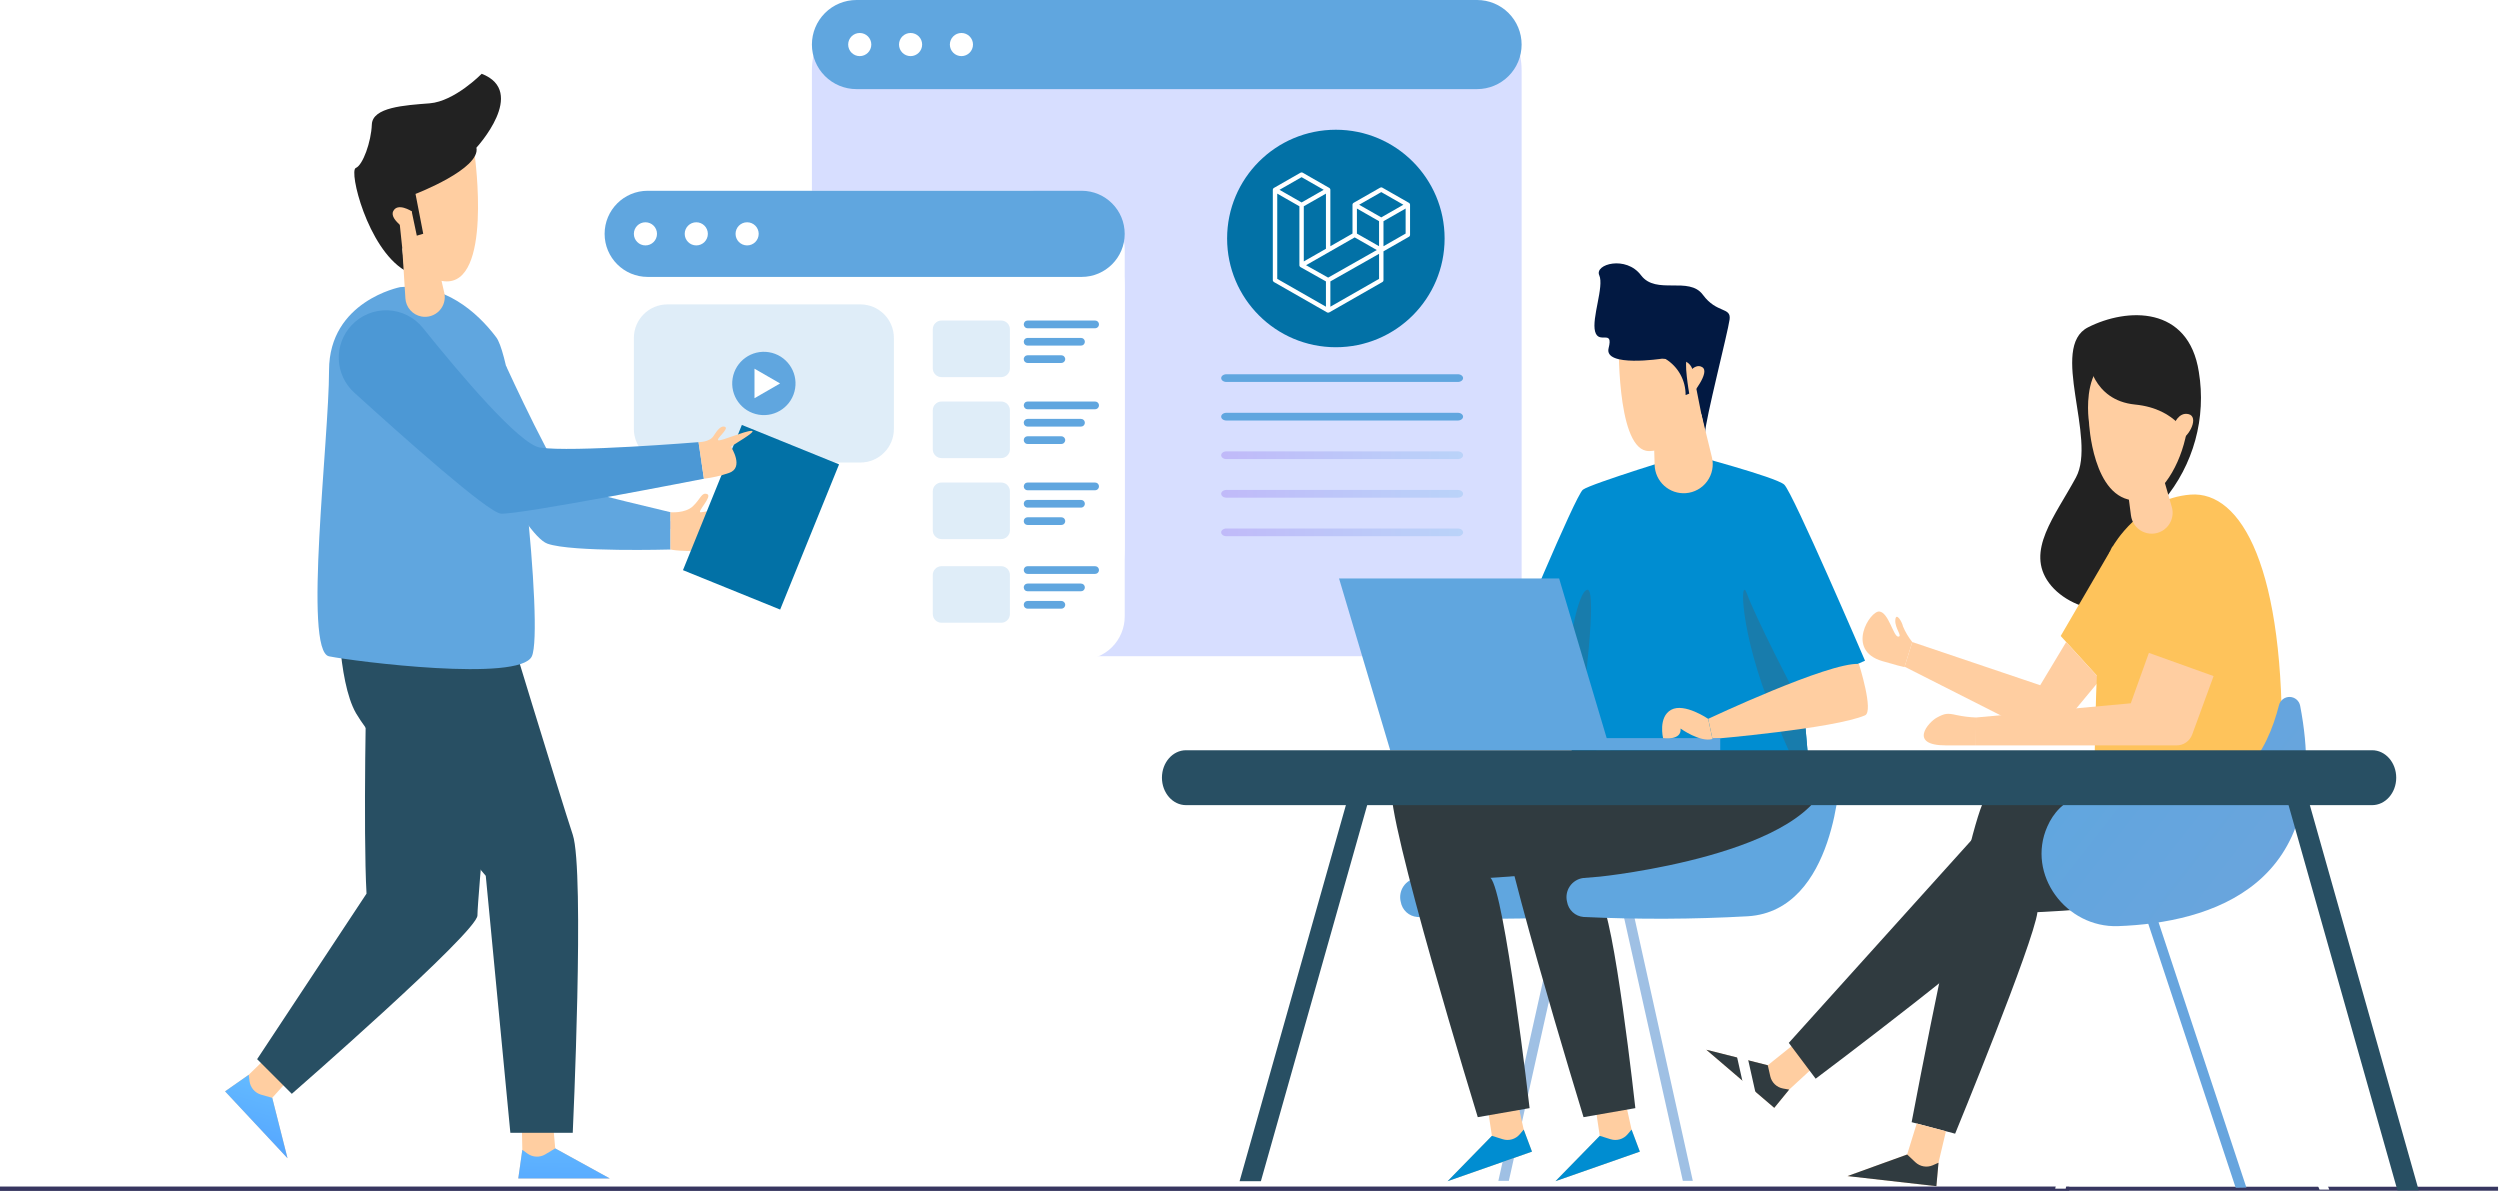 <svg width="493" height="235" viewBox="0 0 493 235" fill="none" xmlns="http://www.w3.org/2000/svg">
<path d="M408.063 234.023H0V234.812H408.063V234.023Z" fill="#373660"/>
<path opacity="0.29" d="M286.235 0H173.937C166.3 0 160.109 6.191 160.109 13.828V115.568C160.109 123.205 166.3 129.396 173.937 129.396H286.235C293.872 129.396 300.063 123.205 300.063 115.568V13.828C300.063 6.191 293.872 0 286.235 0Z" fill="#778FFF"/>
<path d="M157.432 64.463C157.432 62.786 156.073 61.428 154.397 61.428C152.72 61.428 151.361 62.786 151.361 64.463V72.406C151.361 74.082 152.72 75.441 154.397 75.441C156.073 75.441 157.432 74.082 157.432 72.406V64.463Z" fill="url(#paint0_linear_255_7376)"/>
<path d="M168.411 58.597C168.411 56.921 167.052 55.562 165.376 55.562C163.7 55.562 162.341 56.921 162.341 58.597V72.407C162.341 74.083 163.7 75.442 165.376 75.442C167.052 75.442 168.411 74.083 168.411 72.407V58.597Z" fill="url(#paint1_linear_255_7376)"/>
<path d="M179.39 52.802C179.39 51.125 178.031 49.766 176.355 49.766C174.678 49.766 173.319 51.125 173.319 52.802V72.406C173.319 74.082 174.678 75.441 176.355 75.441C178.031 75.441 179.39 74.082 179.39 72.406V52.802Z" fill="url(#paint2_linear_255_7376)"/>
<path d="M150.538 58.022C150.432 58.02 150.331 57.979 150.254 57.907C150.177 57.834 150.13 57.736 150.122 57.63C150.115 57.525 150.147 57.42 150.213 57.337C150.278 57.255 150.373 57.2 150.477 57.183C150.644 57.159 167.218 54.599 175.998 40.845C176.027 40.796 176.065 40.753 176.111 40.72C176.156 40.686 176.208 40.662 176.263 40.649C176.318 40.635 176.376 40.633 176.432 40.643C176.487 40.652 176.541 40.673 176.589 40.703C176.636 40.734 176.677 40.774 176.71 40.82C176.742 40.867 176.764 40.92 176.775 40.975C176.786 41.031 176.786 41.088 176.775 41.144C176.763 41.199 176.741 41.252 176.708 41.298C167.72 55.386 150.769 57.993 150.599 58.018C150.579 58.021 150.559 58.023 150.538 58.022L150.538 58.022Z" fill="url(#paint3_linear_255_7376)"/>
<path d="M177.859 41.071C177.859 41.368 177.771 41.659 177.606 41.906C177.44 42.153 177.206 42.346 176.931 42.46C176.656 42.574 176.354 42.603 176.062 42.545C175.77 42.487 175.502 42.344 175.292 42.134C175.082 41.923 174.938 41.656 174.88 41.364C174.822 41.072 174.852 40.77 174.966 40.495C175.08 40.22 175.273 39.985 175.52 39.82C175.767 39.655 176.058 39.567 176.355 39.567C176.754 39.567 177.137 39.725 177.419 40.007C177.701 40.289 177.859 40.672 177.859 41.071Z" fill="url(#paint4_linear_255_7376)"/>
<path d="M202.748 37.621H138.271C127.755 37.621 119.229 46.146 119.229 56.663V108.077C119.229 118.594 127.755 127.119 138.271 127.119H202.748C213.264 127.119 221.789 118.594 221.789 108.077V56.663C221.789 46.146 213.264 37.621 202.748 37.621Z" fill="white"/>
<g filter="url(#filter0_d_255_7376)">
<path d="M127.785 37.621H213.238C214.361 37.621 215.474 37.842 216.512 38.272C217.55 38.702 218.493 39.333 219.288 40.127C220.082 40.922 220.712 41.865 221.142 42.903C221.572 43.941 221.794 45.053 221.794 46.177V118.566C221.794 119.689 221.572 120.802 221.142 121.84C220.712 122.878 220.082 123.821 219.288 124.616C218.493 125.41 217.55 126.04 216.512 126.47C215.474 126.9 214.361 127.122 213.238 127.122H127.785C125.516 127.122 123.34 126.22 121.735 124.616C120.131 123.011 119.229 120.835 119.229 118.566V46.177C119.229 43.908 120.131 41.732 121.735 40.127C123.34 38.523 125.516 37.621 127.785 37.621Z" fill="white"/>
</g>
<path d="M213.297 37.621H127.724C123.033 37.621 119.23 41.424 119.23 46.114C119.23 50.805 123.033 54.608 127.724 54.608H213.297C217.988 54.608 221.79 50.805 221.79 46.114C221.79 41.424 217.988 37.621 213.297 37.621Z" fill="#60A6DF"/>
<path d="M127.28 48.396C128.54 48.396 129.561 47.375 129.561 46.115C129.561 44.855 128.54 43.833 127.28 43.833C126.02 43.833 124.998 44.855 124.998 46.115C124.998 47.375 126.02 48.396 127.28 48.396Z" fill="white"/>
<path d="M137.307 48.396C138.567 48.396 139.589 47.375 139.589 46.115C139.589 44.855 138.567 43.833 137.307 43.833C136.047 43.833 135.025 44.855 135.025 46.115C135.025 47.375 136.047 48.396 137.307 48.396Z" fill="white"/>
<path d="M147.333 48.396C148.593 48.396 149.615 47.375 149.615 46.115C149.615 44.855 148.593 43.833 147.333 43.833C146.073 43.833 145.052 44.855 145.052 46.115C145.052 47.375 146.073 48.396 147.333 48.396Z" fill="white"/>
<path opacity="0.2" d="M169.657 60.026H131.617C127.962 60.026 124.998 62.989 124.998 66.645V84.592C124.998 88.247 127.962 91.211 131.617 91.211H169.657C173.312 91.211 176.276 88.247 176.276 84.592V66.645C176.276 62.989 173.312 60.026 169.657 60.026Z" fill="#60A6DF"/>
<path d="M156.796 76.616C157.347 73.214 155.036 70.008 151.633 69.456C148.231 68.905 145.025 71.216 144.473 74.619C143.922 78.022 146.233 81.227 149.636 81.779C153.039 82.33 156.244 80.019 156.796 76.616Z" fill="#60A6DF"/>
<path d="M153.831 75.617L148.785 72.705V78.53L153.831 75.617Z" fill="white"/>
<g opacity="0.2">
<path d="M152.945 104.301H124.993C124.791 104.301 124.598 104.221 124.455 104.079C124.313 103.936 124.232 103.743 124.232 103.541C124.232 103.339 124.313 103.146 124.455 103.003C124.598 102.86 124.791 102.78 124.993 102.78H152.945C153.147 102.78 153.34 102.86 153.483 103.003C153.625 103.146 153.706 103.339 153.706 103.541C153.706 103.743 153.625 103.936 153.483 104.079C153.34 104.221 153.147 104.301 152.945 104.301Z" fill="url(#paint5_linear_255_7376)"/>
</g>
<path opacity="0.2" d="M197.429 63.209H185.674C184.719 63.209 183.945 63.982 183.945 64.937V72.636C183.945 73.591 184.719 74.365 185.674 74.365H197.429C198.384 74.365 199.158 73.591 199.158 72.636V64.937C199.158 63.982 198.384 63.209 197.429 63.209Z" fill="#60A6DF"/>
<path opacity="0.2" d="M197.429 79.181H185.674C184.719 79.181 183.945 79.955 183.945 80.91V88.609C183.945 89.564 184.719 90.338 185.674 90.338H197.429C198.384 90.338 199.158 89.564 199.158 88.609V80.91C199.158 79.955 198.384 79.181 197.429 79.181Z" fill="#60A6DF"/>
<path opacity="0.2" d="M197.429 95.154H185.674C184.719 95.154 183.945 95.928 183.945 96.883V104.582C183.945 105.537 184.719 106.311 185.674 106.311H197.429C198.384 106.311 199.158 105.537 199.158 104.582V96.883C199.158 95.928 198.384 95.154 197.429 95.154Z" fill="#60A6DF"/>
<path opacity="0.2" d="M197.429 111.652H185.674C184.719 111.652 183.945 112.426 183.945 113.381V121.08C183.945 122.035 184.719 122.809 185.674 122.809H197.429C198.384 122.809 199.158 122.035 199.158 121.08V113.381C199.158 112.426 198.384 111.652 197.429 111.652Z" fill="#60A6DF"/>
<path d="M215.954 64.731H202.644C202.443 64.731 202.249 64.65 202.106 64.508C201.964 64.365 201.884 64.172 201.884 63.97C201.884 63.768 201.964 63.575 202.106 63.432C202.249 63.29 202.443 63.209 202.644 63.209H215.954C216.155 63.209 216.349 63.29 216.491 63.432C216.634 63.575 216.714 63.768 216.714 63.97C216.714 64.172 216.634 64.365 216.491 64.508C216.349 64.65 216.155 64.731 215.954 64.731Z" fill="#60A6DF"/>
<path d="M213.167 68.156H202.645C202.444 68.156 202.25 68.076 202.108 67.933C201.965 67.79 201.885 67.597 201.885 67.395C201.885 67.193 201.965 67 202.108 66.857C202.25 66.715 202.444 66.635 202.645 66.635H213.167C213.369 66.635 213.563 66.715 213.705 66.857C213.848 67 213.928 67.193 213.928 67.395C213.928 67.597 213.848 67.79 213.705 67.933C213.563 68.076 213.369 68.156 213.167 68.156Z" fill="#60A6DF"/>
<path d="M209.298 71.58H202.643C202.442 71.58 202.248 71.5 202.106 71.358C201.963 71.215 201.883 71.022 201.883 70.82C201.883 70.618 201.963 70.425 202.106 70.282C202.248 70.139 202.442 70.059 202.643 70.059H209.298C209.5 70.059 209.693 70.139 209.836 70.282C209.978 70.425 210.059 70.618 210.059 70.82C210.059 71.022 209.978 71.215 209.836 71.358C209.693 71.5 209.5 71.58 209.298 71.58Z" fill="#60A6DF"/>
<path d="M215.954 80.702H202.644C202.443 80.702 202.249 80.621 202.106 80.479C201.964 80.336 201.884 80.143 201.884 79.941C201.884 79.739 201.964 79.546 202.106 79.403C202.249 79.261 202.443 79.181 202.644 79.181H215.954C216.155 79.181 216.349 79.261 216.491 79.403C216.634 79.546 216.714 79.739 216.714 79.941C216.714 80.143 216.634 80.336 216.491 80.479C216.349 80.621 216.155 80.702 215.954 80.702Z" fill="#60A6DF"/>
<path d="M213.167 84.126H202.645C202.444 84.126 202.25 84.046 202.108 83.904C201.965 83.761 201.885 83.568 201.885 83.366C201.885 83.164 201.965 82.971 202.108 82.828C202.25 82.686 202.444 82.606 202.645 82.606H213.167C213.369 82.606 213.563 82.686 213.705 82.828C213.848 82.971 213.928 83.164 213.928 83.366C213.928 83.568 213.848 83.761 213.705 83.904C213.563 84.046 213.369 84.126 213.167 84.126Z" fill="#60A6DF"/>
<path d="M209.298 87.552H202.643C202.442 87.552 202.248 87.472 202.106 87.329C201.963 87.186 201.883 86.993 201.883 86.791C201.883 86.59 201.963 86.396 202.106 86.254C202.248 86.111 202.442 86.031 202.643 86.031H209.298C209.5 86.031 209.693 86.111 209.836 86.254C209.978 86.396 210.059 86.59 210.059 86.791C210.059 86.993 209.978 87.186 209.836 87.329C209.693 87.472 209.5 87.552 209.298 87.552Z" fill="#60A6DF"/>
<path d="M215.954 96.677H202.644C202.443 96.677 202.249 96.597 202.106 96.454C201.964 96.312 201.884 96.118 201.884 95.916C201.884 95.715 201.964 95.521 202.106 95.379C202.249 95.236 202.443 95.156 202.644 95.156H215.954C216.155 95.156 216.349 95.236 216.491 95.379C216.634 95.521 216.714 95.715 216.714 95.916C216.714 96.118 216.634 96.312 216.491 96.454C216.349 96.597 216.155 96.677 215.954 96.677Z" fill="#60A6DF"/>
<path d="M213.167 100.102H202.645C202.444 100.102 202.25 100.022 202.108 99.879C201.965 99.737 201.885 99.543 201.885 99.341C201.885 99.14 201.965 98.946 202.108 98.804C202.25 98.661 202.444 98.581 202.645 98.581H213.167C213.369 98.581 213.563 98.661 213.705 98.804C213.848 98.946 213.928 99.14 213.928 99.341C213.928 99.543 213.848 99.737 213.705 99.879C213.563 100.022 213.369 100.102 213.167 100.102Z" fill="#60A6DF"/>
<path d="M209.298 103.528H202.643C202.442 103.528 202.248 103.448 202.106 103.305C201.963 103.163 201.883 102.969 201.883 102.767C201.883 102.566 201.963 102.372 202.106 102.23C202.248 102.087 202.442 102.007 202.643 102.007H209.298C209.5 102.007 209.693 102.087 209.836 102.23C209.978 102.372 210.059 102.566 210.059 102.767C210.059 102.969 209.978 103.163 209.836 103.305C209.693 103.448 209.5 103.528 209.298 103.528Z" fill="#60A6DF"/>
<path d="M215.954 113.175H202.644C202.443 113.175 202.249 113.095 202.106 112.953C201.964 112.81 201.884 112.617 201.884 112.415C201.884 112.213 201.964 112.02 202.106 111.877C202.249 111.734 202.443 111.654 202.644 111.654H215.954C216.155 111.654 216.349 111.734 216.491 111.877C216.634 112.02 216.714 112.213 216.714 112.415C216.714 112.617 216.634 112.81 216.491 112.953C216.349 113.095 216.155 113.175 215.954 113.175Z" fill="#60A6DF"/>
<path d="M213.167 116.6H202.645C202.444 116.6 202.25 116.52 202.108 116.378C201.965 116.235 201.885 116.041 201.885 115.84C201.885 115.638 201.965 115.445 202.108 115.302C202.25 115.159 202.444 115.079 202.645 115.079H213.167C213.369 115.079 213.563 115.159 213.705 115.302C213.848 115.445 213.928 115.638 213.928 115.84C213.928 116.041 213.848 116.235 213.705 116.378C213.563 116.52 213.369 116.6 213.167 116.6Z" fill="#60A6DF"/>
<path d="M209.298 120.026H202.643C202.442 120.026 202.248 119.946 202.106 119.803C201.963 119.661 201.883 119.467 201.883 119.266C201.883 119.064 201.963 118.871 202.106 118.728C202.248 118.585 202.442 118.505 202.643 118.505H209.298C209.5 118.505 209.693 118.585 209.836 118.728C209.978 118.871 210.059 119.064 210.059 119.266C210.059 119.467 209.978 119.661 209.836 119.803C209.693 119.946 209.5 120.026 209.298 120.026Z" fill="#60A6DF"/>
<path d="M168.895 0H291.277C293.607 3.47236e-08 295.842 0.926 297.49 2.573C299.137 4.221 300.063 6.456 300.063 8.786C300.063 11.117 299.137 13.351 297.49 14.999C295.842 16.647 293.607 17.573 291.277 17.573H168.895C166.564 17.573 164.33 16.647 162.682 14.999C161.034 13.351 160.108 11.117 160.108 8.786C160.108 6.456 161.034 4.221 162.682 2.573C164.33 0.926 166.564 3.47236e-08 168.895 0Z" fill="#60A6DF"/>
<path d="M169.54 11.067C170.8 11.067 171.822 10.046 171.822 8.786C171.822 7.526 170.8 6.504 169.54 6.504C168.28 6.504 167.259 7.526 167.259 8.786C167.259 10.046 168.28 11.067 169.54 11.067Z" fill="white"/>
<path d="M179.567 11.067C180.827 11.067 181.848 10.046 181.848 8.786C181.848 7.526 180.827 6.504 179.567 6.504C178.307 6.504 177.285 7.526 177.285 8.786C177.285 10.046 178.307 11.067 179.567 11.067Z" fill="white"/>
<path d="M189.594 11.067C190.854 11.067 191.876 10.046 191.876 8.786C191.876 7.526 190.854 6.504 189.594 6.504C188.334 6.504 187.312 7.526 187.312 8.786C187.312 10.046 188.334 11.067 189.594 11.067Z" fill="white"/>
<path d="M108.925 219.997L109.488 226.465L120.251 232.389H102.205L103.002 226.744L102.877 220.274L108.925 219.997Z" fill="#FFCEA1"/>
<path d="M102.204 232.39L103.001 226.745L103.999 227.474C104.508 227.847 105.116 228.06 105.747 228.089C106.377 228.117 107.002 227.959 107.542 227.634L109.486 226.466L120.25 232.39H102.204Z" fill="url(#paint6_linear_255_7376)"/>
<path d="M58.029 211.665L53.686 216.491L56.703 228.401L44.386 215.212L49.053 211.941L53.697 207.433L58.029 211.665Z" fill="#FFCEA1"/>
<path d="M44.387 215.217L49.054 211.947L49.201 213.175C49.277 213.801 49.536 214.392 49.945 214.872C50.355 215.352 50.897 215.701 51.504 215.874L53.684 216.497L56.7 228.408L44.387 215.217Z" fill="url(#paint7_linear_255_7376)"/>
<path d="M72.278 132.474C72.278 132.474 71.596 163.918 72.278 176.223L50.706 208.869L57.542 215.704C57.542 215.704 94.152 183.8 94.152 180.523C94.152 177.245 97.57 140.336 97.57 140.336L72.278 132.474Z" fill="#284F63"/>
<path d="M66.666 118.12C66.666 118.12 66.463 134.183 70.222 140.676C73.982 147.169 95.793 172.713 95.793 172.713L100.642 223.389H112.946C112.946 223.389 115.338 171.779 112.946 164.602C110.554 157.424 98.591 118.12 98.591 118.12H66.666Z" fill="#284F63"/>
<path d="M99.78 72.131C99.78 72.131 110.348 95.248 112.743 96.101C115.139 96.955 132.226 101.009 132.226 101.009V108.361C132.226 108.361 112.743 108.921 107.959 107.213C103.174 105.504 92.065 82.262 92.065 82.262L99.78 72.131Z" fill="#60A6DF"/>
<path d="M78.902 56.626C78.902 56.626 64.889 59.361 64.889 73.032C64.889 86.704 59.762 128.402 64.889 129.427C70.016 130.452 102.483 134.554 104.878 129.427C107.273 124.3 101.717 71.665 97.872 66.538C94.027 61.412 87.533 55.858 78.902 56.626Z" fill="#60A6DF"/>
<path d="M69.306 64.163C70.216 63.182 71.328 62.41 72.564 61.897C73.8 61.384 75.132 61.144 76.47 61.192C77.807 61.24 79.118 61.576 80.314 62.176C81.511 62.776 82.563 63.627 83.401 64.67C90.86 73.955 102.434 87.609 106.477 88.258C112.629 89.244 137.751 87.192 137.751 87.192L138.813 94.406C138.813 94.406 102.377 101.547 98.788 101.29C96.266 101.111 79.556 86.237 69.849 77.414C68.936 76.584 68.197 75.581 67.675 74.463C67.153 73.345 66.858 72.134 66.808 70.901C66.757 69.668 66.952 68.438 67.381 67.28C67.81 66.123 68.465 65.063 69.307 64.161L69.306 64.163Z" fill="#4C98D5"/>
<path d="M93.634 30.791C93.634 30.791 97.146 56.357 87.643 55.47C78.139 54.584 77.127 43.18 78.395 35.074L93.634 30.791Z" fill="#FFCEA1"/>
<path d="M83.46 46.096L81.94 38.241C81.94 38.241 94.809 33.299 93.953 29.118C93.953 29.118 104.117 18.095 94.99 14.548C94.99 14.548 89.669 19.992 84.727 20.376C79.786 20.76 73.451 21.136 73.325 24.555C73.198 27.975 71.55 32.577 70.157 33.127C68.764 33.677 72.438 48.881 79.787 53.316L78.519 41.279L81.18 41.66L82.194 46.474L83.46 46.096Z" fill="#222222"/>
<path d="M86.898 54.639L87.61 57.724C87.754 58.354 87.739 59.009 87.567 59.632C87.394 60.254 87.07 60.823 86.622 61.289C86.174 61.754 85.618 62.101 85.003 62.297C84.388 62.494 83.733 62.534 83.099 62.414C82.25 62.253 81.48 61.814 80.908 61.167C80.337 60.519 79.998 59.7 79.943 58.838L79.326 48.936L86.898 54.639Z" fill="#FFCEA1"/>
<path d="M81.182 41.664C81.182 41.664 78.389 39.858 77.535 41.664C76.68 43.47 81.182 45.948 81.182 45.948V41.664Z" fill="#FFCEA1"/>
<path d="M132.219 101.009C132.219 101.009 135.1 101.284 136.638 99.831C138.177 98.379 138.348 97.012 139.459 97.439C140.569 97.866 137.322 101.031 138.177 101.029C140.047 100.826 141.843 100.183 143.418 99.153C145.363 97.864 147.575 107.93 140.998 108.443C134.42 108.955 132.22 108.356 132.22 108.356L132.219 101.009Z" fill="#FFCEA1"/>
<path d="M165.462 91.572L146.296 83.798L134.681 112.434L153.847 120.208L165.462 91.572Z" fill="#0271A6"/>
<path d="M137.751 87.191C137.751 87.191 139.93 87.208 140.699 85.99C141.468 84.772 142.237 83.811 143.006 84.196C143.776 84.58 141.084 86.631 141.661 86.824C142.237 87.017 146.871 84.965 148.197 84.965C149.523 84.965 144.095 87.96 144.159 88.105C144.223 88.249 146.806 92.248 143.74 93.27C142.143 93.824 140.492 94.204 138.814 94.404L137.751 87.191Z" fill="#FFCEA1"/>
<path d="M287.492 75.322H241.844C241.278 75.322 240.818 74.981 240.818 74.561C240.818 74.141 241.277 73.801 241.844 73.801H287.492C288.059 73.801 288.518 74.141 288.518 74.561C288.518 74.981 288.059 75.322 287.492 75.322Z" fill="#60A6DF"/>
<path d="M287.491 82.925H241.843C241.277 82.925 240.817 82.585 240.817 82.165C240.817 81.745 241.276 81.404 241.843 81.404H287.491C288.058 81.404 288.517 81.745 288.517 82.165C288.517 82.585 288.058 82.925 287.491 82.925Z" fill="#60A6DF"/>
<path opacity="0.2" d="M287.491 90.532H241.843C241.277 90.532 240.817 90.192 240.817 89.772C240.817 89.352 241.276 89.011 241.843 89.011H287.491C288.058 89.011 288.517 89.352 288.517 89.772C288.517 90.192 288.058 90.532 287.491 90.532Z" fill="url(#paint8_linear_255_7376)"/>
<path opacity="0.2" d="M287.491 98.139H241.843C241.277 98.139 240.817 97.799 240.817 97.379C240.817 96.959 241.276 96.618 241.843 96.618H287.491C288.058 96.618 288.517 96.959 288.517 97.379C288.517 97.799 288.058 98.139 287.491 98.139Z" fill="url(#paint9_linear_255_7376)"/>
<path opacity="0.2" d="M287.491 105.743H241.843C241.277 105.743 240.817 105.402 240.817 104.982C240.817 104.562 241.276 104.222 241.843 104.222H287.491C288.058 104.222 288.517 104.562 288.517 104.982C288.517 105.402 288.058 105.743 287.491 105.743Z" fill="url(#paint10_linear_255_7376)"/>
<path d="M492.615 234.023H0V234.812H492.615V234.023Z" fill="#373660"/>
<path d="M426.659 98.701C429.579 95.227 431.712 91.161 432.912 86.784C434.112 82.406 434.351 77.821 433.611 73.343C431.588 60.244 419.452 60.639 411.757 64.551C404.061 68.463 413.539 86.463 409.376 94.159C405.213 101.855 399.409 108.667 404.077 114.974C408.745 121.281 421.991 123.679 425.018 112.073C428.046 100.467 426.659 98.701 426.659 98.701Z" fill="#222222"/>
<path d="M416.114 108.687L406.368 125.417L414.19 133.995L420.937 121.341L416.114 108.687Z" fill="#FEC35B"/>
<path d="M407.451 126.608L402.328 135.128L377.096 126.608L375.583 131.472L404.22 145.98L414.186 133.995L407.451 126.608Z" fill="#FFCEA1"/>
<path d="M411.943 83.225C411.943 83.225 412.614 98.531 421.19 98.7C429.766 98.868 437.074 75.08 425.9 70.945C409.085 64.722 411.943 83.225 411.943 83.225Z" fill="#FFCEA1"/>
<path d="M416.709 107.63C416.709 107.63 422.008 98.296 431.974 97.537C441.939 96.779 450.713 111.869 449.957 149.211H413.074C413.074 149.211 413.431 110.909 416.709 107.63Z" fill="#FEC35B"/>
<path d="M426.291 104.742C425.702 105.062 425.044 105.234 424.373 105.243C423.703 105.252 423.041 105.097 422.443 104.792C421.846 104.488 421.332 104.042 420.946 103.494C420.559 102.946 420.312 102.312 420.226 101.648L419.596 96.808L426.361 93.313L428.281 99.976C428.541 100.878 428.486 101.842 428.124 102.709C427.762 103.575 427.115 104.292 426.291 104.742Z" fill="#FFCEA1"/>
<path d="M353.589 206.068L348.606 210.069L336.479 207.01L349.883 218.468L352.821 214.871L357.508 210.555L353.589 206.068Z" fill="#FFCEA1"/>
<path d="M349.884 218.466L352.822 214.868L351.625 214.655C351.013 214.547 350.447 214.26 349.997 213.831C349.548 213.402 349.235 212.849 349.098 212.243L348.607 210.066L336.481 207.006L349.884 218.466Z" fill="#303B40"/>
<path d="M391.859 162.256L352.751 205.654L358.05 212.718C358.05 212.718 396.401 183.955 398.168 179.917C399.934 175.88 391.859 162.256 391.859 162.256Z" fill="#303B40"/>
<path d="M428.794 106.623L421.759 128.067L437.275 133.324L443.608 112.397C444.039 110.974 444.105 109.465 443.799 108.01C443.494 106.555 442.827 105.201 441.861 104.071C440.981 103.042 439.843 102.265 438.565 101.82C437.286 101.374 435.912 101.276 434.583 101.536C433.254 101.796 432.017 102.403 431 103.297C429.983 104.191 429.222 105.338 428.794 106.623Z" fill="#FEC35B"/>
<path d="M422.892 157.283C422.892 157.283 394.886 153.575 391.607 157.283C388.328 160.991 376.973 221.293 376.973 221.293L385.552 223.563C385.552 223.563 401.027 185.932 401.784 179.877C401.784 179.877 432.983 178.651 439.042 173.353C445.101 168.056 448.63 157.279 448.63 157.279L422.892 157.283Z" fill="#303B40"/>
<path d="M423.761 128.748L420.188 138.691L389.673 141.49L389.652 146.992H429.229C429.9 146.993 430.555 146.786 431.105 146.402C431.655 146.018 432.074 145.473 432.304 144.843L436.518 133.325L423.761 128.748Z" fill="#FFCEA1"/>
<path d="M440.877 234.227L422.133 177.62L424.049 176.986L442.991 234.192L440.877 234.227Z" fill="#67A5DE"/>
<path d="M407.353 234.402H405.288L417.434 177.8L419.407 178.219L407.353 234.402Z" fill="white"/>
<path d="M457.414 234.594L432.705 177.707L434.556 176.903L459.342 234.595L457.414 234.594Z" fill="white"/>
<path d="M453.589 139.171C453.498 138.695 453.247 138.264 452.879 137.949C452.511 137.635 452.047 137.454 451.562 137.437C451.078 137.421 450.602 137.569 450.213 137.858C449.824 138.147 449.545 138.559 449.421 139.027C447.174 148.007 441.362 159.107 426.359 156.537C411.728 154.031 406.136 157.526 403.724 163.014C399.575 172.434 407.407 182.996 417.69 182.632C435.788 181.979 460.461 174.817 453.589 139.171Z" fill="url(#paint11_linear_255_7376)"/>
<path d="M377.977 221.563L376.088 227.667L364.328 231.92L381.85 233.908L382.27 229.283L383.739 223.084L377.977 221.563Z" fill="#FFCEA1"/>
<path d="M411.76 70.692C411.76 70.692 412.533 78.934 421.028 79.775C429.523 80.615 431.592 86.503 431.592 86.503L432.284 74.476L424.141 66.318H415.394L411.76 70.692Z" fill="#222222"/>
<path d="M428.68 83.751C428.68 83.751 429.582 81.182 431.59 81.67C433.599 82.158 431.959 85.96 429.689 86.969L428.68 83.751Z" fill="#FFCEA1"/>
<path d="M381.852 233.914L382.272 229.288L381.161 229.783C380.593 230.035 379.964 230.114 379.351 230.01C378.739 229.906 378.171 229.624 377.718 229.199L376.092 227.669L364.332 231.922L381.852 233.914Z" fill="#303B40"/>
<path d="M377.099 126.608C376.349 125.67 375.733 124.632 375.269 123.525C375.08 122.578 373.882 120.623 373.755 122.263C373.628 123.903 375.269 125.543 374.324 125.543C373.378 125.543 372.442 120.781 370.614 120.59C368.785 120.399 363.865 128.223 371.181 130.367C376.757 132.001 375.589 131.471 375.589 131.471L377.099 126.608Z" fill="#FFCEA1"/>
<path d="M389.673 141.489C388.395 141.442 387.122 141.284 385.871 141.019C384.02 140.599 383.516 140.664 381.96 141.504C380.246 142.428 376.283 146.992 383.726 146.992H389.655L389.673 141.489Z" fill="#FFCEA1"/>
<path d="M298.02 128.192C298.02 128.192 310.637 97.747 312.149 96.569C313.66 95.391 332.907 89.505 332.907 89.505C332.907 89.505 350.164 94.046 351.846 95.561C353.528 97.075 367.783 130.289 367.783 130.289L355.377 135.765L356.891 153.258H309.625L310.971 130.296L298.02 128.192Z" fill="#008DD1"/>
<path d="M310.973 130.295L310.651 135.801L311.983 139.604C311.983 139.604 315.18 115.859 312.99 116.309C311.14 116.689 309.524 126.861 309.069 129.989L310.973 130.295Z" fill="#187CAC"/>
<path d="M355.76 140.183C353.505 135.985 346.022 121.381 344.507 117.092C343.124 113.175 342.93 124.347 349.616 140.686C355.685 155.515 356.335 154.552 356.634 150.288L355.76 140.183Z" fill="#187CAC"/>
<path d="M285.246 232.871H283.177L296.361 173.834L298.329 174.276L285.246 232.871Z" fill="white"/>
<path d="M282.693 172.872C282.693 172.872 325.269 168.536 327.792 152.453H330.063C330.063 152.453 329.307 179.579 311.896 180.687C301.101 181.289 290.282 181.335 279.482 180.826C278.686 180.762 277.934 180.434 277.345 179.895C276.755 179.356 276.363 178.636 276.228 177.848C276.097 177.331 276.076 176.792 276.167 176.266C276.257 175.74 276.458 175.239 276.755 174.796C277.052 174.353 277.438 173.977 277.89 173.693C278.342 173.409 278.849 173.223 279.377 173.148L282.693 172.872Z" fill="#60A6DF"/>
<path d="M297.543 232.871H295.474L308.658 173.834L310.626 174.276L297.543 232.871Z" fill="#9FC0E4"/>
<path d="M293.252 217.668L294.203 223.986L285.463 232.931L302.106 227.104L300.473 222.756L299.098 216.533L293.252 217.668Z" fill="#FFCEA1"/>
<path d="M302.11 227.102L300.477 222.754L299.69 223.683C299.289 224.157 298.757 224.502 298.16 224.675C297.563 224.848 296.929 224.841 296.336 224.655L294.207 223.986L285.468 232.93L302.11 227.102Z" fill="#008DD1"/>
<path d="M348.002 232.871L334.916 174.276L336.885 173.834L350.069 232.871H348.002Z" fill="white"/>
<path d="M309.708 154.38C309.708 154.38 274.959 153.457 274.469 155.111C272.955 160.215 291.416 220.305 291.416 220.305L301.635 218.524C301.635 218.524 296.69 175.631 293.914 173.109C293.914 173.109 329.867 171.227 332.897 164.193C335.927 157.159 336.032 153.26 336.032 153.26L309.708 154.38Z" fill="#303B40"/>
<path d="M314.523 217.668L315.473 223.986L306.733 232.931L323.377 227.104L321.743 222.756L320.369 216.533L314.523 217.668Z" fill="#FFCEA1"/>
<path d="M323.378 227.102L321.745 222.754L320.958 223.683C320.557 224.157 320.024 224.502 319.428 224.675C318.831 224.848 318.197 224.841 317.604 224.655L315.475 223.986L306.735 232.93L323.378 227.102Z" fill="#008DD1"/>
<path d="M330.566 154.38C330.566 154.38 295.817 153.457 295.327 155.111C293.812 160.215 312.273 220.305 312.273 220.305L322.491 218.525C322.491 218.525 318.266 179.867 315.491 177.345C315.491 177.345 352.519 178.499 355.548 171.468C358.576 164.436 356.891 153.262 356.891 153.262L330.566 154.38Z" fill="#303B40"/>
<path d="M331.855 232.871L318.77 174.276L320.738 173.834L333.824 232.871H331.855Z" fill="#9FC0E4"/>
<path d="M315.493 172.872C315.493 172.872 358.068 168.536 360.591 152.453H362.861C362.861 152.453 362.106 179.579 344.695 180.687C333.9 181.289 323.08 181.335 312.28 180.826C311.484 180.762 310.732 180.434 310.143 179.895C309.554 179.356 309.162 178.636 309.027 177.848C308.896 177.331 308.875 176.792 308.965 176.266C309.056 175.74 309.256 175.239 309.553 174.796C309.85 174.353 310.237 173.977 310.689 173.693C311.141 173.409 311.647 173.223 312.176 173.148L315.493 172.872Z" fill="#60A6DF"/>
<path d="M324.603 88.89C327.939 89.574 334.819 84.828 336.467 79.662C338.115 74.497 336.467 66.921 336.467 66.921H319.218C319.218 66.921 318.723 87.681 324.603 88.89Z" fill="#FFCEA1"/>
<path d="M327.762 70.728C327.762 70.728 316.228 72.499 317.218 68.654C318.208 64.808 315.269 68.017 314.553 65.38C313.838 62.742 316.363 56.478 315.375 54.286C314.387 52.093 320.647 50.331 323.613 54.286C326.579 58.24 333.06 54.395 335.806 58.131C338.552 61.866 341.408 60.5 341.078 62.995C340.748 65.49 336.244 83.066 336.244 85.372L333.818 73.104C333.71 72.556 333.426 72.058 333.009 71.686C332.593 71.313 332.067 71.086 331.51 71.04L327.762 70.728Z" fill="#021942"/>
<path d="M332.401 74.315C332.401 74.315 334.086 71.385 335.697 72.414C337.308 73.442 333.572 77.906 333.572 77.906L332.401 74.315Z" fill="#FFCEA1"/>
<path d="M328.45 70.785C329.665 71.531 330.668 72.578 331.36 73.825C332.053 75.073 332.411 76.477 332.402 77.903L333.116 77.629C333.116 77.629 331.906 70.696 332.841 70.784C333.776 70.872 331.631 69.335 331.631 69.335L327.764 69.5L328.45 70.785Z" fill="#021942"/>
<path d="M335.521 81.706L337.59 90.176C337.788 90.985 337.806 91.828 337.645 92.645C337.483 93.463 337.146 94.235 336.655 94.908C336.165 95.582 335.534 96.14 334.805 96.545C334.077 96.95 333.269 97.191 332.438 97.251C331.667 97.307 330.892 97.207 330.16 96.955C329.428 96.704 328.755 96.307 328.181 95.788C327.607 95.269 327.144 94.64 326.819 93.938C326.495 93.235 326.316 92.474 326.294 91.701L326.109 85.371L335.521 81.706Z" fill="#FFCEA1"/>
<path d="M366.576 130.928C366.576 130.928 369.556 140.296 367.786 141.063C361.724 143.681 337.706 145.73 337.706 145.73L336.853 141.754C336.853 141.754 360.649 130.55 366.576 130.928Z" fill="#FFCEA1"/>
<path d="M317.553 147.953H274.149L264.057 114.067H307.458L317.553 147.953Z" fill="#60A6DF"/>
<path d="M339.229 145.559H314.771V147.952H339.229V145.559Z" fill="#60A6DF"/>
<path d="M336.848 141.753C336.848 141.753 332.164 138.539 329.557 139.969C326.949 141.398 327.959 145.558 327.959 145.558C327.959 145.558 331.659 146.108 331.407 143.669C331.407 143.669 335.25 146.445 337.703 145.729L336.848 141.753Z" fill="#FFCEA1"/>
<path d="M248.646 232.933H244.448L266.807 153.827L270.696 154.927L248.646 232.933Z" fill="#284F63"/>
<path d="M233.887 158.774H467.782C470.405 158.774 472.535 156.355 472.535 153.36C472.535 150.371 470.408 147.946 467.782 147.946H233.887C231.263 147.946 229.134 150.365 229.134 153.36C229.14 156.355 231.264 158.774 233.887 158.774Z" fill="#284F63"/>
<path d="M472.775 234.742L450.571 156.183L454.46 155.083L476.975 234.738L472.775 234.742Z" fill="#284F63"/>
<path d="M263.432 25.585H263.431C251.587 25.585 241.986 35.186 241.986 47.029V47.03C241.986 58.873 251.587 68.475 263.431 68.475H263.432C275.275 68.475 284.876 58.873 284.876 47.03V47.029C284.876 35.186 275.275 25.585 263.432 25.585Z" fill="#0271A6"/>
<path d="M275.868 37.364H276.325V38.166H275.868V39.117H274.825V38.166H273.09L273.028 37.53L274.829 34.633V34.623H275.866L275.868 37.364ZM274.018 37.364H274.828V35.981L274.762 36.086L274.018 37.364Z" fill="#0271A6"/>
<path fill-rule="evenodd" clip-rule="evenodd" d="M278.045 40.263C278.055 40.3 278.061 40.338 278.061 40.377V46.315C278.061 46.391 278.041 46.466 278.002 46.532C277.964 46.598 277.908 46.653 277.842 46.691L272.823 49.56V55.243C272.823 55.319 272.803 55.394 272.764 55.46C272.726 55.526 272.67 55.581 272.604 55.619L262.13 61.606C262.106 61.618 262.08 61.629 262.054 61.637C262.044 61.637 262.035 61.646 262.025 61.649C261.952 61.668 261.874 61.668 261.801 61.649L261.767 61.635C261.742 61.627 261.718 61.618 261.695 61.606L251.219 55.618C251.153 55.58 251.098 55.526 251.059 55.46C251.021 55.394 251 55.319 251 55.243V37.431C251 37.392 251.006 37.354 251.016 37.317C251.021 37.304 251.026 37.292 251.032 37.281C251.039 37.259 251.048 37.238 251.058 37.218C251.067 37.205 251.077 37.192 251.087 37.18C251.099 37.161 251.112 37.143 251.126 37.127C251.141 37.115 251.156 37.104 251.172 37.094C251.187 37.081 251.203 37.069 251.22 37.058L256.457 34.058C256.523 34.02 256.598 34 256.674 34C256.751 34 256.826 34.02 256.892 34.058L262.13 37.056C262.147 37.067 262.161 37.081 262.178 37.093C262.193 37.103 262.207 37.114 262.22 37.126C262.234 37.142 262.247 37.159 262.259 37.177C262.269 37.189 262.279 37.202 262.288 37.216C262.299 37.238 262.308 37.26 262.316 37.284C262.316 37.296 262.327 37.307 262.332 37.32C262.342 37.357 262.347 37.395 262.347 37.434V48.557L266.712 46.057V40.375C266.712 40.336 266.717 40.298 266.727 40.261C266.731 40.248 266.737 40.236 266.743 40.225C266.75 40.201 266.76 40.178 266.771 40.157C266.78 40.143 266.789 40.131 266.8 40.119C266.812 40.101 266.825 40.084 266.839 40.068C266.852 40.056 266.866 40.045 266.881 40.035C266.896 40.022 266.911 40.01 266.928 39.999L272.167 37.006C272.233 36.968 272.308 36.949 272.383 36.949C272.459 36.949 272.534 36.968 272.6 37.006L277.84 40C277.857 40.011 277.873 40.023 277.889 40.037C277.903 40.048 277.918 40.058 277.931 40.07C277.945 40.086 277.958 40.103 277.97 40.121C277.981 40.133 277.991 40.145 278 40.159C278.011 40.181 278.021 40.203 278.028 40.227C278.034 40.238 278.04 40.25 278.045 40.263ZM277.189 46.063V41.125L275.356 42.173L272.823 43.62V48.557L277.186 46.062L277.189 46.063ZM271.951 54.993V50.053L269.46 51.465L262.349 55.493V60.48L271.951 54.993ZM251.873 38.182V54.992L261.473 60.481V55.496L256.459 52.674C256.443 52.663 256.427 52.651 256.412 52.638C256.397 52.628 256.383 52.617 256.37 52.606C256.357 52.591 256.345 52.576 256.334 52.56C256.322 52.546 256.311 52.532 256.301 52.518C256.292 52.499 256.284 52.48 256.278 52.461C256.27 52.445 256.263 52.429 256.257 52.413C256.252 52.392 256.249 52.371 256.248 52.35C256.245 52.333 256.243 52.317 256.242 52.301V40.677L253.706 39.23L251.873 38.182ZM256.674 34.938L252.316 37.431L256.676 39.924L261.037 37.431L256.674 34.938ZM258.943 50.506L261.475 49.06V38.182L259.645 39.23L257.109 40.677V51.551L258.943 50.506ZM272.387 37.882L268.023 40.375L272.386 42.869L276.747 40.375L272.387 37.882ZM271.948 43.62L269.418 42.173L267.585 41.125V46.062L270.116 47.506L271.949 48.553L271.948 43.62ZM261.911 54.745L268.311 51.118L271.506 49.306L267.146 46.814L262.126 49.684L257.553 52.298L261.911 54.745Z" fill="white"/>
<defs>
<filter id="filter0_d_255_7376" x="113.229" y="34.621" width="114.564" height="101.5" filterUnits="userSpaceOnUse" color-interpolation-filters="sRGB">
<feFlood flood-opacity="0" result="BackgroundImageFix"/>
<feColorMatrix in="SourceAlpha" type="matrix" values="0 0 0 0 0 0 0 0 0 0 0 0 0 0 0 0 0 0 127 0" result="hardAlpha"/>
<feOffset dy="3"/>
<feGaussianBlur stdDeviation="3"/>
<feColorMatrix type="matrix" values="0 0 0 0 0 0 0 0 0 0 0 0 0 0 0 0 0 0 0.161 0"/>
<feBlend mode="normal" in2="BackgroundImageFix" result="effect1_dropShadow_255_7376"/>
<feBlend mode="normal" in="SourceGraphic" in2="effect1_dropShadow_255_7376" result="shape"/>
</filter>
<linearGradient id="paint0_linear_255_7376" x1="154.694" y1="120.453" x2="151.041" y2="-0.577" gradientUnits="userSpaceOnUse">
<stop stop-color="#0271A6"/>
<stop offset="1" stop-color="#94FFFF"/>
</linearGradient>
<linearGradient id="paint1_linear_255_7376" x1="165.673" y1="139.297" x2="158.329" y2="-32.241" gradientUnits="userSpaceOnUse">
<stop stop-color="#0271A6"/>
<stop offset="1" stop-color="#94FFFF"/>
</linearGradient>
<linearGradient id="paint2_linear_255_7376" x1="176.652" y1="157.908" x2="164.416" y2="-63.36" gradientUnits="userSpaceOnUse">
<stop stop-color="#0271A6"/>
<stop offset="1" stop-color="#94FFFF"/>
</linearGradient>
<linearGradient id="paint3_linear_255_7376" x1="164.759" y1="113.864" x2="163.478" y2="-36.413" gradientUnits="userSpaceOnUse">
<stop stop-color="#0271A6"/>
<stop offset="1" stop-color="#94FFFF"/>
</linearGradient>
<linearGradient id="paint4_linear_255_7376" x1="176.503" y1="52.235" x2="176.163" y2="26.24" gradientUnits="userSpaceOnUse">
<stop stop-color="#0271A6"/>
<stop offset="1" stop-color="#94FFFF"/>
</linearGradient>
<linearGradient id="paint5_linear_255_7376" x1="124.232" y1="103.541" x2="153.706" y2="103.541" gradientUnits="userSpaceOnUse">
<stop stop-color="#6627E0"/>
<stop offset="1" stop-color="#44A5E0"/>
</linearGradient>
<linearGradient id="paint6_linear_255_7376" x1="120.214" y1="177.376" x2="118.966" y2="247.804" gradientUnits="userSpaceOnUse">
<stop stop-color="#94FFFF"/>
<stop offset="1" stop-color="#4995FF"/>
</linearGradient>
<linearGradient id="paint7_linear_255_7376" x1="59.495" y1="167.389" x2="39.578" y2="235.184" gradientUnits="userSpaceOnUse">
<stop stop-color="#94FFFF"/>
<stop offset="1" stop-color="#4995FF"/>
</linearGradient>
<linearGradient id="paint8_linear_255_7376" x1="240.817" y1="89.772" x2="288.517" y2="89.772" gradientUnits="userSpaceOnUse">
<stop stop-color="#6627E0"/>
<stop offset="1" stop-color="#44A5E0"/>
</linearGradient>
<linearGradient id="paint9_linear_255_7376" x1="240.817" y1="97.379" x2="288.517" y2="97.379" gradientUnits="userSpaceOnUse">
<stop stop-color="#6627E0"/>
<stop offset="1" stop-color="#44A5E0"/>
</linearGradient>
<linearGradient id="paint10_linear_255_7376" x1="240.817" y1="104.982" x2="288.517" y2="104.982" gradientUnits="userSpaceOnUse">
<stop stop-color="#6627E0"/>
<stop offset="1" stop-color="#44A5E0"/>
</linearGradient>
<linearGradient id="paint11_linear_255_7376" x1="409.582" y1="146.522" x2="477.204" y2="199.264" gradientUnits="userSpaceOnUse">
<stop stop-color="#60A6DF"/>
<stop offset="1" stop-color="#71A3DB"/>
</linearGradient>
</defs>
</svg>
